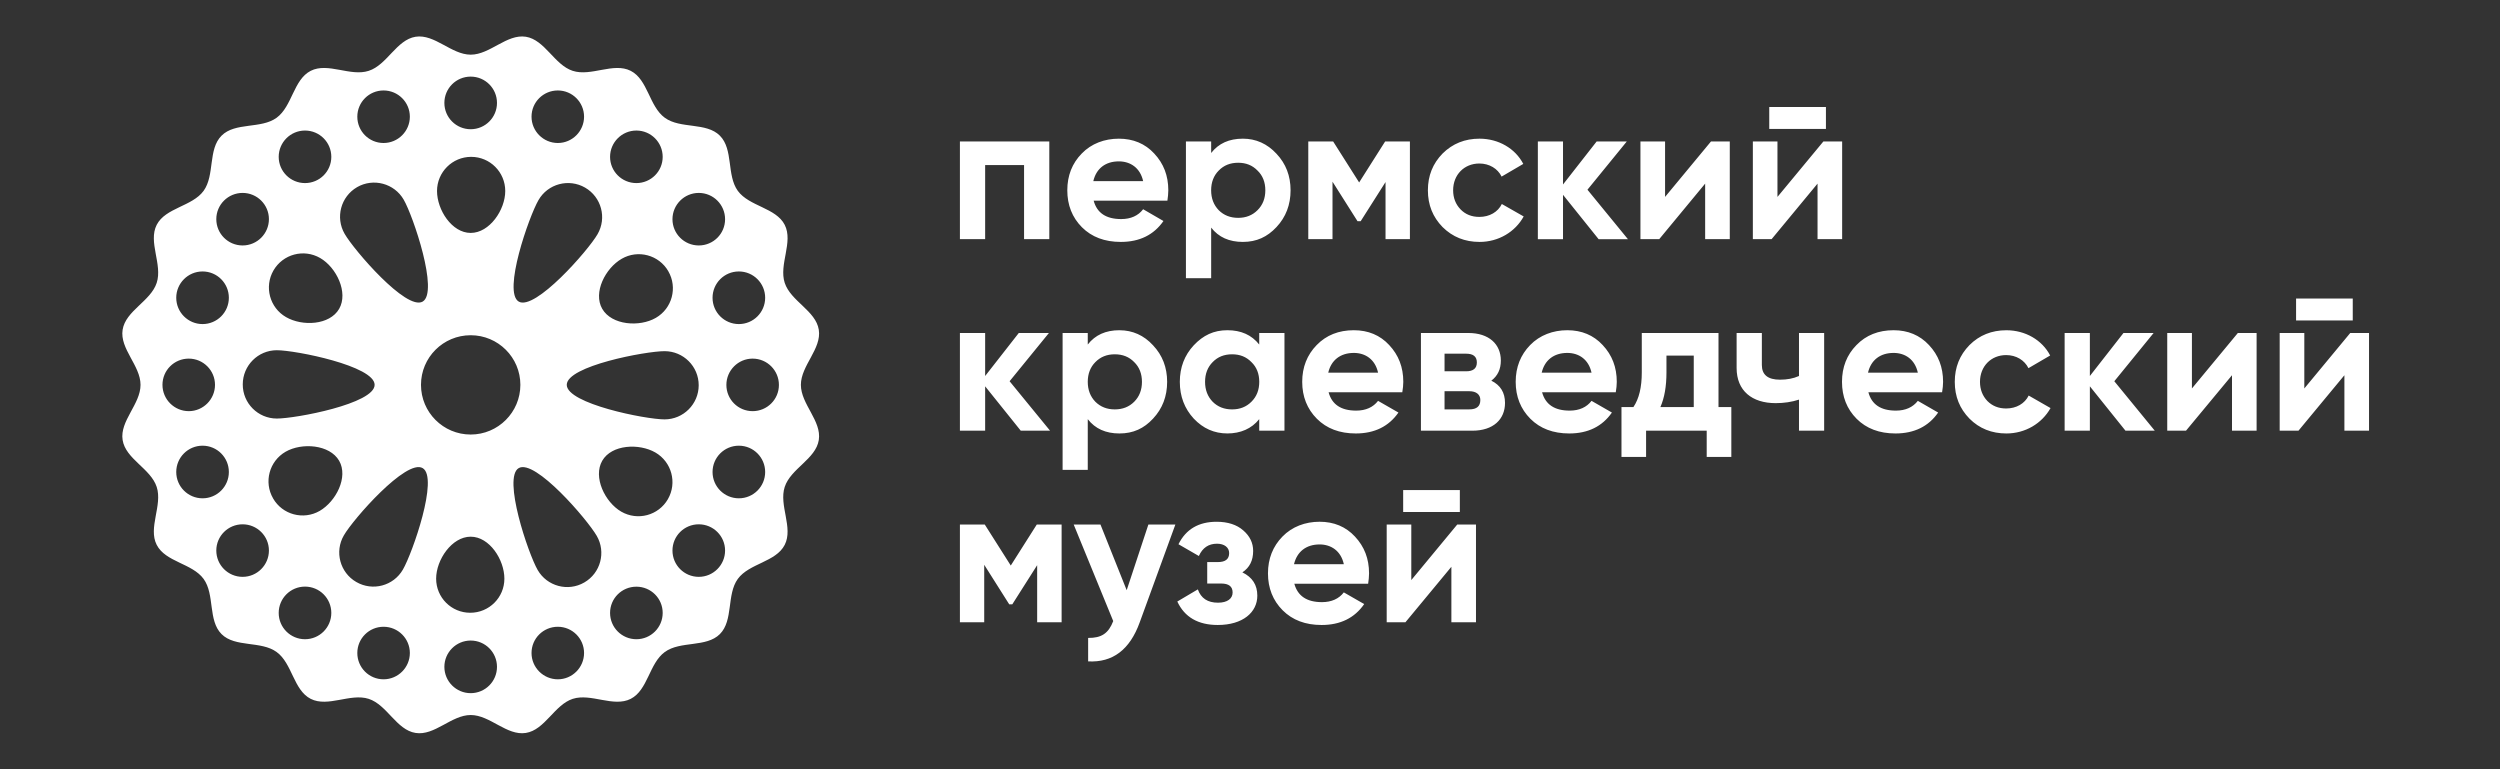 <?xml version="1.0" encoding="UTF-8"?> <svg xmlns="http://www.w3.org/2000/svg" xmlns:xlink="http://www.w3.org/1999/xlink" id="Layer_1" data-name="Layer 1" viewBox="0 0 983.58 302.64"><rect x="0" y="0" width="983.58" height="302.64" fill="#333333" stroke="none"/><defs><style> .cls-1 { fill: none; } .cls-1, .cls-2 { stroke-width: 0px; } .cls-2 { fill: #fff; fill-rule: evenodd; } .cls-3 { clip-path: url(#clippath); } </style><clipPath id="clippath"><rect class="cls-1" width="983.58" height="302.64"></rect></clipPath></defs><g class="cls-3"><path class="cls-2" d="M55.29,151.41c0-7.6-8.23-14.16-7.05-21.67,1.18-7.5,11.05-11.23,13.41-18.46,2.36-7.23-3.45-16.04,0-22.82,3.45-6.75,13.98-7.23,18.46-13.38,4.45-6.17,1.66-16.31,7.05-21.7,5.36-5.39,15.53-2.57,21.67-7.05,6.14-4.48,6.63-15.01,13.41-18.46,6.78-3.45,15.59,2.36,22.82,0,7.23-2.33,10.93-12.2,18.43-13.41,7.51-1.18,14.1,7.05,21.7,7.05s14.19-8.23,21.7-7.05c7.5,1.21,11.23,11.08,18.43,13.41,7.23,2.36,16.04-3.45,22.82,0,6.78,3.45,7.26,13.98,13.41,18.46,6.14,4.48,16.31,1.66,21.67,7.05,5.39,5.39,2.6,15.53,7.05,21.7,4.48,6.14,15.01,6.63,18.46,13.38,3.45,6.78-2.36,15.59,0,22.82,2.36,7.23,12.23,10.96,13.41,18.46,1.18,7.51-7.05,14.07-7.05,21.67s8.23,14.19,7.05,21.7c-1.18,7.5-11.05,11.23-13.41,18.46-2.36,7.23,3.45,16.04,0,22.79-3.45,6.78-13.98,7.26-18.46,13.41-4.45,6.14-1.66,16.31-7.05,21.7-5.36,5.36-15.53,2.57-21.67,7.05-6.14,4.45-6.63,14.98-13.41,18.43-6.78,3.45-15.59-2.33-22.82,0-7.2,2.36-10.93,12.23-18.43,13.41-7.5,1.21-14.1-7.05-21.7-7.05s-14.19,8.26-21.7,7.05c-7.5-1.18-11.2-11.05-18.43-13.41-7.23-2.33-16.04,3.45-22.82,0-6.78-3.45-7.26-13.98-13.41-18.43-6.14-4.48-16.31-1.7-21.67-7.05-5.39-5.39-2.6-15.56-7.05-21.7-4.48-6.14-15.01-6.63-18.46-13.41-3.45-6.75,2.36-15.55,0-22.79-2.36-7.23-12.23-10.96-13.41-18.46-1.18-7.5,7.05-14.07,7.05-21.7M377.66,55.65v38.44h9.93v-29.14h15.31v29.14h9.93v-38.44h-35.17ZM459.29,78.96c.21-1.48.36-2.78.36-4.09,0-5.78-1.85-10.53-5.54-14.47-3.6-3.9-8.29-5.84-13.92-5.84s-10.84,1.94-14.59,5.84c-3.78,3.84-5.69,8.69-5.69,14.47s1.91,10.68,5.75,14.53c3.84,3.84,8.93,5.78,15.31,5.78,7.39,0,12.98-2.78,16.77-8.23l-7.99-4.63c-1.94,2.54-4.84,3.87-8.63,3.87-5.93,0-9.53-2.39-10.84-7.23h28.99ZM430.14,71.27c1.15-4.93,4.75-7.78,10.05-7.78,4.54,0,8.41,2.54,9.56,7.78h-19.61ZM488.98,54.56c-5.39,0-9.53,1.85-12.47,5.63v-4.54h-9.93v53.81h9.93v-19.91c2.94,3.78,7.08,5.63,12.47,5.63s9.59-1.94,13.23-5.84c3.69-3.93,5.54-8.78,5.54-14.47s-1.85-10.47-5.54-14.38c-3.63-3.93-8.08-5.93-13.23-5.93M479.5,82.71c-2-2.06-3-4.69-3-7.84s1-5.78,3-7.78c2-2.06,4.54-3.06,7.63-3.06s5.6,1,7.6,3.06c2.09,2,3.09,4.63,3.09,7.78s-1,5.78-3.09,7.84c-2,2-4.54,3-7.6,3s-5.63-1-7.63-3M544.96,55.65l-10.23,16.13-10.23-16.13h-9.78v38.44h9.53v-22.61l9.84,15.55h1.24l9.78-15.4v22.46h9.59v-38.44h-9.75ZM582.1,95.18c7.47,0,14.01-3.93,17.37-10.02l-8.6-4.9c-1.54,3.15-4.84,5.08-8.84,5.08-3.03,0-5.48-1-7.38-2.94-1.94-2-2.94-4.54-2.94-7.54,0-6.14,4.39-10.53,10.32-10.53,3.9,0,7.23,2,8.75,5.15l8.53-4.99c-3.15-6.08-9.75-9.93-17.22-9.93-5.75,0-10.59,1.94-14.53,5.84-3.84,3.94-5.78,8.69-5.78,14.47s1.94,10.53,5.78,14.47c3.94,3.9,8.78,5.84,14.53,5.84M624.56,74.63l15.47-18.97h-11.86l-13.23,16.92v-16.92h-9.9v38.44h9.9v-17.46l14.01,17.46h11.53l-15.92-19.46ZM655.09,77.47v-21.82h-9.69v38.44h7.39l18.07-21.85v21.85h9.69v-38.44h-7.39l-18.07,21.82ZM718.38,42.1h-22.3v8.63h22.3v-8.63ZM699.31,77.47v-21.82h-9.68v38.44h7.38l18.07-21.85v21.85h9.68v-38.44h-7.38l-18.07,21.82ZM397.21,149.99l15.47-18.98h-11.86l-13.23,16.92v-16.92h-9.93v38.44h9.93v-17.46l14.01,17.46h11.53l-15.92-19.46ZM440.43,129.92c-5.39,0-9.53,1.85-12.47,5.63v-4.54h-9.9v53.84h9.9v-19.94c2.94,3.78,7.08,5.63,12.47,5.63s9.62-1.94,13.22-5.84c3.69-3.93,5.54-8.78,5.54-14.46s-1.85-10.47-5.54-14.38c-3.6-3.94-8.08-5.93-13.22-5.93M430.96,158.07c-2-2.06-3-4.69-3-7.84s1-5.78,3-7.78c2.03-2.06,4.54-3.06,7.63-3.06s5.63,1,7.63,3.06c2.06,2,3.06,4.63,3.06,7.78s-1,5.78-3.06,7.84c-2,2-4.54,3-7.63,3s-5.6-1-7.63-3M495.42,135.55c-3-3.78-7.14-5.63-12.53-5.63s-9.53,2-13.23,5.93c-3.63,3.9-5.48,8.69-5.48,14.38s1.85,10.53,5.48,14.46c3.69,3.9,8.08,5.84,13.23,5.84s9.53-1.85,12.53-5.63v4.54h9.93v-38.44h-9.93v4.54ZM477.11,158.07c-2-2.06-3-4.69-3-7.84s1-5.78,3-7.78c2-2.06,4.54-3.06,7.63-3.06s5.6,1,7.6,3.06c2.09,2,3.09,4.63,3.09,7.78s-1,5.78-3.09,7.84c-2,2-4.51,3-7.6,3s-5.63-1-7.63-3M551.71,154.31c.24-1.48.39-2.78.39-4.08,0-5.78-1.85-10.53-5.54-14.47-3.6-3.9-8.29-5.84-13.92-5.84-5.93,0-10.84,1.94-14.62,5.84-3.75,3.84-5.69,8.69-5.69,14.47s1.94,10.68,5.78,14.53c3.84,3.84,8.93,5.78,15.31,5.78,7.39,0,12.98-2.79,16.77-8.23l-8.02-4.6c-1.91,2.51-4.84,3.84-8.6,3.84-5.93,0-9.56-2.39-10.86-7.23h28.99ZM522.57,146.63c1.15-4.93,4.78-7.78,10.08-7.78,4.54,0,8.38,2.54,9.53,7.78h-19.61ZM586.73,149.78c2.54-1.94,3.75-4.54,3.75-7.93,0-6.45-4.69-10.84-12.77-10.84h-18.67v38.44h20.22c8.23,0,12.86-4.45,12.86-10.93,0-4.05-1.79-6.99-5.39-8.75M576.8,139.15c2.85,0,4.24,1.15,4.24,3.45s-1.39,3.48-4.24,3.48h-8.47v-6.93h8.47ZM568.33,161.06v-7.14h9.78c2.69,0,4.3,1.3,4.3,3.45,0,2.48-1.45,3.69-4.3,3.69h-9.78ZM635.7,154.31c.24-1.48.39-2.78.39-4.08,0-5.78-1.85-10.53-5.54-14.47-3.6-3.9-8.29-5.84-13.92-5.84s-10.84,1.94-14.62,5.84c-3.75,3.84-5.69,8.69-5.69,14.47s1.94,10.68,5.78,14.53c3.84,3.84,8.93,5.78,15.31,5.78,7.39,0,12.98-2.79,16.77-8.23l-8.02-4.6c-1.91,2.51-4.84,3.84-8.6,3.84-5.93,0-9.53-2.39-10.86-7.23h28.99ZM606.55,146.63c1.15-4.93,4.78-7.78,10.08-7.78,4.54,0,8.38,2.54,9.53,7.78h-19.61ZM676.1,131.01h-30.17v15.53c0,5.78-1.06,10.32-3.3,13.62h-4.69v19.61h9.68v-10.32h23.85v10.32h9.69v-19.61h-5.05v-29.14ZM653.25,160.16c1.6-3.63,2.39-8.17,2.39-13.62v-6.63h10.74v20.25h-13.14ZM707.78,147.93c-2.24,1-4.69,1.45-7.47,1.45-4.75,0-7.14-1.91-7.14-5.78v-12.59h-9.93v13.77c0,8.99,6.08,13.83,15.37,13.83,3.24,0,6.33-.45,9.17-1.39v12.23h9.9v-38.44h-9.9v16.92ZM764.08,154.31c.24-1.48.39-2.78.39-4.08,0-5.78-1.85-10.53-5.54-14.47-3.63-3.9-8.32-5.84-13.92-5.84-5.93,0-10.86,1.94-14.62,5.84-3.78,3.84-5.69,8.69-5.69,14.47s1.91,10.68,5.75,14.53c3.84,3.84,8.93,5.78,15.31,5.78,7.38,0,13.01-2.79,16.77-8.23l-7.99-4.6c-1.94,2.51-4.84,3.84-8.63,3.84-5.93,0-9.53-2.39-10.83-7.23h28.99ZM734.93,146.63c1.15-4.93,4.75-7.78,10.08-7.78,4.54,0,8.38,2.54,9.53,7.78h-19.61ZM789.38,170.54c7.45,0,13.98-3.94,17.37-9.99l-8.6-4.93c-1.54,3.15-4.84,5.09-8.87,5.09-3,0-5.45-1-7.38-2.94-1.91-2-2.91-4.54-2.91-7.54,0-6.14,4.39-10.53,10.29-10.53,3.94,0,7.23,2,8.78,5.15l8.54-4.99c-3.15-6.08-9.78-9.93-17.22-9.93-5.78,0-10.62,1.94-14.53,5.84-3.84,3.93-5.78,8.69-5.78,14.47s1.94,10.53,5.78,14.46c3.9,3.9,8.75,5.84,14.53,5.84M831.84,149.99l15.46-18.98h-11.86l-13.22,16.92v-16.92h-9.93v38.44h9.93v-17.46l14.01,17.46h11.53l-15.92-19.46ZM862.37,152.83v-21.82h-9.71v38.44h7.38l18.1-21.82v21.82h9.68v-38.44h-7.38l-18.07,21.82ZM925.65,117.45h-22.3v8.63h22.3v-8.63ZM906.59,152.83v-21.82h-9.69v38.44h7.39l18.07-21.82v21.82h9.69v-38.44h-7.39l-18.07,21.82ZM407.9,206.37l-10.23,16.13-10.23-16.13h-9.78v38.44h9.56v-22.61l9.84,15.56h1.21l9.78-15.4v22.46h9.62v-38.44h-9.78ZM443.28,232.22l-10.32-25.85h-10.53l15.55,37.98c-1.85,4.84-4.63,6.69-9.87,6.63v9.23c9.62.51,16.4-4.54,20.31-15.4l14.01-38.44h-10.62l-8.54,25.85ZM488.79,225.19c2.87-1.91,4.24-4.69,4.24-8.44,0-3.15-1.3-5.84-3.9-8.08-2.54-2.24-6.08-3.39-10.47-3.39-7.08,0-12.08,2.94-15.01,8.84l8.02,4.63c1.45-3.24,3.84-4.84,7.14-4.84,2.85,0,4.78,1.45,4.78,3.69,0,2.39-1.48,3.54-4.48,3.54h-4.15v8.44h5.48c3,0,4.51,1.15,4.51,3.54s-2.06,4-5.75,4c-4.09,0-6.69-1.75-7.93-5.24l-8.08,4.78c2.85,6.14,8.17,9.23,15.92,9.23,9.87,0,15.56-4.99,15.56-11.53,0-4.24-1.94-7.23-5.87-9.17M538.27,229.67c.21-1.45.36-2.79.36-4.09,0-5.78-1.85-10.53-5.54-14.47-3.6-3.9-8.29-5.84-13.92-5.84s-10.84,1.94-14.62,5.84c-3.75,3.84-5.69,8.69-5.69,14.47s1.94,10.68,5.78,14.53c3.84,3.84,8.93,5.78,15.31,5.78,7.39,0,12.98-2.75,16.77-8.23l-8.02-4.6c-1.91,2.51-4.84,3.84-8.6,3.84-5.93,0-9.53-2.39-10.87-7.23h29.02ZM509.1,221.98c1.18-4.93,4.78-7.78,10.08-7.78,4.54,0,8.38,2.54,9.53,7.78h-19.61ZM574.35,192.81h-22.3v8.63h22.3v-8.63ZM555.25,228.22v-21.85h-9.68v38.44h7.38l18.07-21.82v21.82h9.68v-38.44h-7.38l-18.07,21.85ZM185.18,131.89c10.8,0,19.55,8.75,19.55,19.52s-8.75,19.55-19.55,19.55-19.55-8.75-19.55-19.55,8.75-19.52,19.55-19.52M185.18,30.14c5.72,0,10.35,4.63,10.35,10.35s-4.63,10.35-10.35,10.35-10.35-4.63-10.35-10.35,4.63-10.35,10.35-10.35M219.47,35.59c5.69,0,10.32,4.63,10.32,10.32s-4.63,10.35-10.32,10.35-10.35-4.63-10.35-10.35,4.63-10.32,10.35-10.32M250.37,51.36c5.72,0,10.35,4.63,10.35,10.35s-4.63,10.32-10.35,10.32-10.35-4.63-10.35-10.32,4.63-10.35,10.35-10.35M274.92,75.9c5.72,0,10.35,4.63,10.35,10.35s-4.63,10.32-10.35,10.32-10.35-4.63-10.35-10.32,4.63-10.35,10.35-10.35M290.69,106.8c5.72,0,10.35,4.63,10.35,10.35s-4.63,10.35-10.35,10.35-10.35-4.63-10.35-10.35,4.63-10.35,10.35-10.35M296.1,141.09c5.72,0,10.35,4.63,10.35,10.35s-4.63,10.32-10.35,10.32-10.32-4.63-10.32-10.32,4.63-10.35,10.32-10.35M290.69,175.35c5.72,0,10.35,4.63,10.35,10.35s-4.63,10.35-10.35,10.35-10.35-4.63-10.35-10.35,4.63-10.35,10.35-10.35M274.92,206.28c5.72,0,10.35,4.63,10.35,10.32s-4.63,10.35-10.35,10.35-10.35-4.63-10.35-10.35,4.63-10.32,10.35-10.32M250.37,230.82c5.72,0,10.35,4.6,10.35,10.32s-4.63,10.35-10.35,10.35-10.35-4.63-10.35-10.35,4.63-10.32,10.35-10.32M219.47,246.59c5.69,0,10.32,4.63,10.32,10.32s-4.63,10.35-10.32,10.35-10.35-4.63-10.35-10.35,4.63-10.32,10.35-10.32M185.18,252.01c5.72,0,10.35,4.63,10.35,10.35s-4.63,10.35-10.35,10.35-10.35-4.66-10.35-10.35,4.63-10.35,10.35-10.35M150.9,246.59c5.72,0,10.35,4.63,10.35,10.32s-4.63,10.35-10.35,10.35-10.32-4.63-10.32-10.35,4.63-10.32,10.32-10.32M120,230.79c5.72,0,10.35,4.63,10.35,10.35s-4.63,10.35-10.35,10.35-10.35-4.63-10.35-10.35,4.63-10.35,10.35-10.35M95.45,206.28c5.72,0,10.35,4.63,10.35,10.32s-4.63,10.35-10.35,10.35-10.35-4.63-10.35-10.35,4.66-10.32,10.35-10.32M79.69,175.35c5.72,0,10.35,4.63,10.35,10.35s-4.63,10.35-10.35,10.35-10.35-4.63-10.35-10.35,4.63-10.35,10.35-10.35M74.27,141.09c5.69,0,10.32,4.63,10.32,10.32s-4.63,10.35-10.32,10.35-10.35-4.63-10.35-10.35,4.63-10.32,10.35-10.32M79.69,106.8c5.72,0,10.35,4.63,10.35,10.35s-4.63,10.35-10.35,10.35-10.35-4.66-10.35-10.35,4.63-10.35,10.35-10.35M95.45,75.9c5.72,0,10.35,4.63,10.35,10.32s-4.63,10.35-10.35,10.35-10.35-4.63-10.35-10.35,4.66-10.32,10.35-10.32M120,51.36c5.72,0,10.35,4.63,10.35,10.35s-4.63,10.32-10.35,10.32-10.35-4.63-10.35-10.32,4.63-10.35,10.35-10.35M150.9,35.59c5.72,0,10.35,4.63,10.35,10.32s-4.63,10.35-10.35,10.35-10.32-4.63-10.32-10.35,4.63-10.32,10.32-10.32M185.37,61.71c7.42,0,13.41,6.02,13.41,13.44s-6.17,16.49-13.59,16.49-13.25-9.08-13.25-16.49,6.02-13.44,13.44-13.44M262.93,106.71c3.72,6.42,1.51,14.65-4.9,18.34-6.41,3.72-17.37,2.9-21.09-3.54-3.69-6.42,1.24-16.01,7.66-19.7,6.42-3.72,14.65-1.51,18.34,4.9M262.78,196.38c-3.72,6.45-11.92,8.62-18.34,4.93-6.45-3.72-11.2-13.62-7.5-20.04,3.72-6.42,14.5-6.93,20.91-3.24,6.42,3.72,8.63,11.92,4.93,18.34M185,241.08c-7.41,0-13.41-5.99-13.41-13.41s6.17-16.52,13.59-16.52,13.26,9.08,13.26,16.52-6.02,13.41-13.44,13.41M107.44,196.08c-3.72-6.42-1.51-14.62,4.9-18.34,6.42-3.69,17.37-2.88,21.09,3.54,3.69,6.42-1.24,16.01-7.66,19.73-6.41,3.69-14.65,1.51-18.34-4.93M107.59,106.41c3.72-6.42,11.92-8.63,18.37-4.9,6.41,3.69,11.17,13.59,7.47,20-3.72,6.45-14.5,6.96-20.91,3.24-6.42-3.69-8.63-11.92-4.93-18.34M230.19,73.81c6.42,3.72,8.63,11.92,4.9,18.34-3.69,6.42-24.58,30.2-30.99,26.51-6.41-3.72,4.03-33.5,7.75-39.92,3.69-6.45,11.93-8.62,18.34-4.93M274.89,151.56c0,7.41-6.02,13.44-13.44,13.44s-38.47-6.17-38.47-13.59,31.05-13.25,38.47-13.25,13.44,5.99,13.44,13.41M229.88,229.16c-6.41,3.72-14.65,1.51-18.34-4.9-3.72-6.45-13.86-36.41-7.45-40.1,6.42-3.72,27,20.25,30.69,26.66,3.72,6.42,1.51,14.65-4.9,18.34M140.18,228.98c-6.42-3.69-8.63-11.93-4.9-18.34,3.69-6.42,24.57-30.2,30.99-26.48,6.45,3.69-4.03,33.5-7.75,39.92-3.69,6.42-11.92,8.63-18.34,4.9M95.51,151.23c0-7.41,5.99-13.44,13.41-13.44s38.47,6.2,38.47,13.62-31.05,13.26-38.47,13.26-13.44-6.02-13.41-13.44M140.49,73.63c6.42-3.69,14.65-1.48,18.34,4.93,3.72,6.42,13.89,36.38,7.45,40.1-6.42,3.69-27-20.25-30.69-26.66-3.72-6.45-1.51-14.65,4.9-18.37"></path></g></svg> 